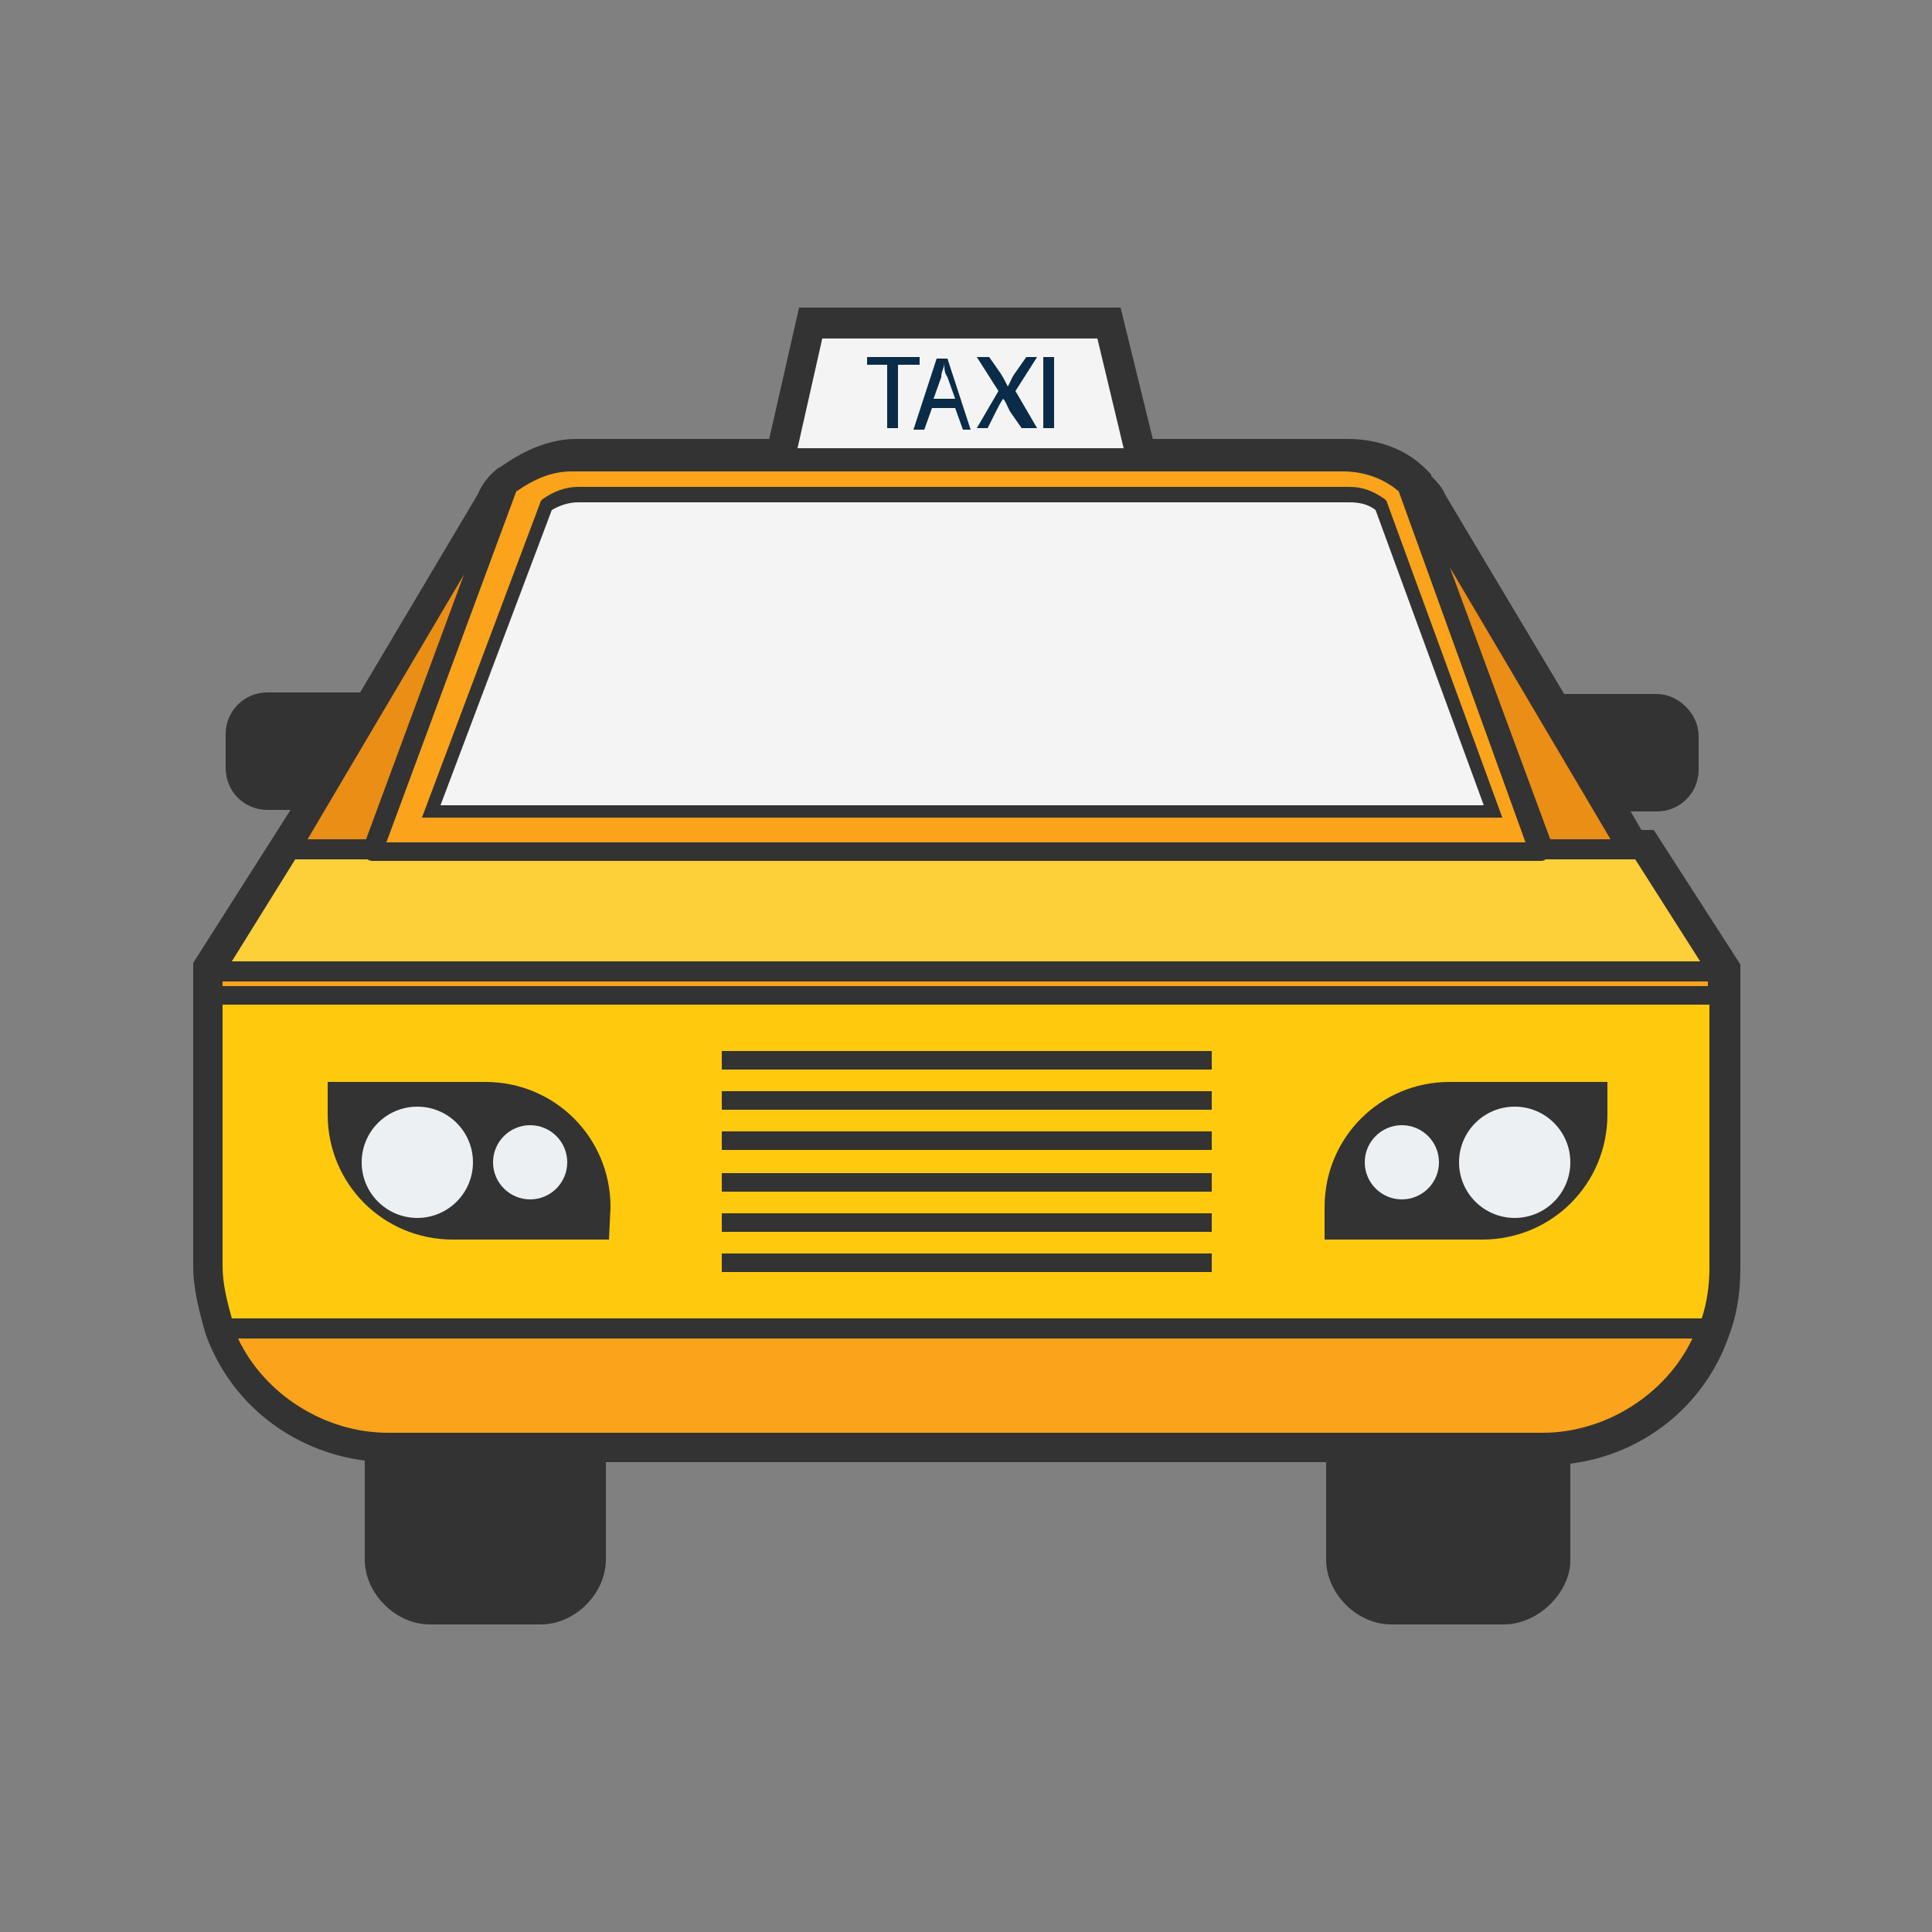 <?xml version="1.0" encoding="utf-8"?>
<svg xmlns="http://www.w3.org/2000/svg" viewBox="0 0 125 125"><rect x="0" y="0" width="125" height="125" fill="#808080" stroke="none"/><style>.clst0{fill:#333}.clst1{fill:#fdcf39}.clst2{fill:#ea8e15}.clst3{fill:#faa31b}.clst4{fill:#f4f4f4}.clst5{fill:#ffca0d}.clst6{fill:#edf0f2}.clst7{fill:#0b2c48}</style><path class="clst0" d="M97.3 105.1H90c-2.2 0-4.2-2-4.2-4.2v-6.3H39.2v6.3c0 2.2-2 4.2-4.2 4.2h-7.2c-2.2 0-4.2-2-4.2-4.2v-6.4c-4.7-.6-8.7-3.7-10.3-8.2-.4-1.4-.8-2.9-.8-4.4V62.3l6.3-9.9h-1.5c-1.5 0-2.7-1.2-2.7-2.7v-2.2c0-1.5 1.2-2.7 2.7-2.7h6L30.9 32c.3-.7.7-1.2 1.3-1.7l.2-.1c1.7-1.2 3.3-1.8 4.9-1.8h49.9c2 0 3.8.7 5 1.9l.4.4v.1c.3.3.7.7.9 1.2l7.7 12.9h6c1.4 0 2.7 1.3 2.7 2.7v2.2c0 1.5-1.2 2.7-2.7 2.7h-1.7l.7 1.2h.8l5.6 8.7v19.7c0 1.8-.3 3.2-.8 4.5-1.6 4.4-5.5 7.5-10.2 8.1v6.4c-.1 2-2.1 4-4.3 4zM36.6 92h51.8v8.9c0 .8.8 1.6 1.6 1.6h7.2c.8 0 1.6-.8 1.6-1.6v-8.8h1.2c4.2-.2 7.8-2.7 9.2-6.5.4-1 .6-2.1.6-3.5v-19l-4.4-6.8h-.9l-3.8-6.4h6.2l.1-2.3-.1-.1h-7.2l-.5-.6L91.1 33c0-.1-.3-.3-.4-.4l-.3-.3-.4-.5c-.7-.5-1.8-.8-2.8-.8h-50c-1 0-2.1.4-3.3 1.2-.4.4-.6.6-.6.8l-.1.3-8.5 14.2h-7.4l-.1 2.3 6.1.1-3.4 5.7-4.8 7.5V82c0 1.2.3 2.4.6 3.6 1.4 3.8 4.9 6.3 9.1 6.5H26v8.8c0 .8.8 1.6 1.6 1.6H35c.8 0 1.6-.8 1.6-1.6V92z"></path><path class="clst0" d="M75.2 30.9h-26l2.5-11h20.8l2.7 11zm-22.8-2.6h19.5l-1.4-5.9H53.7l-1.3 5.9zM23.8 46.1h-6.5c-.9 0-1.4.7-1.4 1.4v2.2c0 .9.7 1.4 1.4 1.4h6.5c.9 0 1.4-.7 1.4-1.4v-2.2c0-.7-.7-1.4-1.4-1.4z"></path><path class="clst0" d="M23.8 51.8h-6.5c-1 0-2-.8-2-2v-2.2c0-1 .8-2 2-2h6.5c1 0 2 1 2 2v2.2c0 1-.8 2-2 2zm-6.6-5c-.5 0-.7.4-.7.7v2.2c0 .5.4.7.7.7h6.5c.5 0 .7-.4.7-.7v-2.2c0-.3-.4-.7-.7-.7h-6.5zm89.9-.7h-6.5c-.9 0-1.4.7-1.4 1.4v2.2c0 .9.7 1.4 1.4 1.4h6.5c.9 0 1.4-.7 1.4-1.4v-2.2c0-.7-.7-1.4-1.4-1.4z"></path><path class="clst0" d="M107.1 51.8h-6.5c-1 0-2-.8-2-2v-2.2c0-1 .8-2 2-2h6.5c1 0 2 1 2 2v2.2c0 1-.8 2-2 2zm-6.6-5c-.5 0-.7.4-.7.7v2.2c0 .5.4.7.7.7h6.5c.5 0 .7-.4.7-.7v-2.2c0-.3-.4-.7-.7-.7h-6.5zM24.8 89.7v11.2c0 1.5 1.4 2.9 2.9 2.9H35c1.5 0 2.9-1.4 2.9-2.9V89.7H24.8zm62.3 0v11.2c0 1.5 1.4 2.9 2.9 2.9h7.2c1.5 0 2.9-1.4 2.9-2.9V89.7h-13z"></path><path class="clst1" d="M106.2 54.9H18.8l-5 7.9h97.4z"></path><path class="clst0" d="M111.2 63.5H13.8c-.2 0-.5-.1-.6-.3s-.1-.5 0-.7l5-7.9c.1-.2.3-.3.5-.3h87.4c.2 0 .4.1.5.3l5 7.9c.1.2.1.5 0 .7.1.2-.2.3-.4.3zM15 62.2h95l-4.2-6.6H19.1L15 62.2z"></path><path class="clst2" d="M32 32.6L18.8 54.9h5.5l8.8-23.8c-.4.6-.9.9-1.1 1.5z"></path><path class="clst0" d="M24.3 55.6h-5.5c-.2 0-.4-.1-.6-.3-.1-.2-.1-.4 0-.6l13.2-22.3c.2-.4.4-.7.7-1 .1-.1.3-.3.4-.5.2-.3.5-.4.8-.2.3.1.4.5.3.8l-8.8 23.8c0 .1-.2.3-.5.3zm-4.4-1.3h3.9l6.5-17.6-10.4 17.6z"></path><path class="clst3" d="M91.1 31.3c-1-1-2.6-1.5-4.1-1.5H37c-1.5 0-2.9.7-4.1 1.5l-8.8 23.8h75.6l-8.6-23.8z"></path><path class="clst0" d="M99.7 55.7H24.1c-.2 0-.4-.1-.5-.3s-.1-.4-.1-.6L32.3 31c0-.1.1-.2.2-.3 1.6-1.1 3-1.7 4.5-1.7h49.9c1.8 0 3.5.6 4.6 1.7.1.1.1.1.1.2l8.6 23.8c.1.2 0 .4-.1.6 0 .3-.2.4-.4.4zM25 54.5h73.7l-8.2-22.7c-.9-.8-2.2-1.3-3.6-1.3H37c-1.2 0-2.3.4-3.6 1.3L25 54.5z"></path><path class="clst4" d="M27.9 52.5l7.4-19.8c.7-.5 1.4-.7 2.1-.7h49.9c.7 0 1.4.2 2.1.7l7.2 19.8H27.9z"></path><path class="clst0" d="M97.2 52.9H27.3L35 32.4l.1-.1c.7-.5 1.5-.8 2.3-.8h49.9c.9 0 1.6.3 2.3.8l.1.1 7.5 20.5zm-68.7-.8H96L89 33c-.5-.4-1.1-.5-1.7-.5H37.4c-.6 0-1.2.2-1.7.5l-7.2 19.1z"></path><path class="clst2" d="M105.4 54.9L92.1 32.6c-.3-.5-.7-.9-1-1.4L99.9 55l5.5-.1z"></path><path class="clst0" d="M105.4 55.6h-5.5c-.3 0-.5-.2-.6-.4l-8.8-23.8c-.1-.3 0-.7.3-.8.3-.1.6-.1.8.2.2.2.3.4.5.6s.4.5.6.7L106 54.5c.1.2.1.4 0 .6-.2.3-.4.5-.6.5zm-5.1-1.3h3.9L93.8 36.7l6.5 17.6z"></path><path class="clst3" d="M14.5 85.9c1.5 4.3 5.9 7.4 10.7 7.4h74.7c4.8 0 9.1-3.1 10.7-7.4H14.5z"></path><path class="clst0" d="M99.8 94H25.2c-5 0-9.6-3.2-11.3-7.8-.1-.2 0-.4.1-.6s.3-.3.5-.3h96c.2 0 .4.1.5.3.1.2.2.4.1.6-1.6 4.5-6.3 7.8-11.3 7.8zm-84.4-7.4c1.7 3.6 5.6 6.1 9.7 6.1h74.7c4.1 0 8-2.5 9.7-6.1H15.4z"></path><path class="clst3" d="M13.8 62.8h97.4v1.7H13.8z"></path><path class="clst0" d="M111.2 65.2H13.8c-.4 0-.6-.3-.6-.6v-1.7c0-.4.3-.6.6-.6h97.4c.4 0 .6.3.6.6v1.7c.1.3-.2.6-.6.6zm-96.8-1.3h96.1v-.4H14.4v.4z"></path><path class="clst5" d="M13.8 64.4V82c0 1.4.3 2.8.7 4h96c.5-1.2.7-2.6.7-4V64.4H13.8z"></path><path class="clst0" d="M110.5 86.6h-96c-.3 0-.5-.2-.6-.5-.4-1.3-.7-2.7-.7-4.1V64.4c0-.4.3-.6.6-.6h97.4c.4 0 .6.3.6.6V82c0 1.7-.2 3.1-.7 4.2-.1.2-.3.4-.6.4zM15 85.3h95.1c.3-.9.5-2 .5-3.3V65H14.4v16.9c0 1.2.3 2.3.6 3.4z"></path><path class="clst0" d="M39.4 80.2H29.3c-4.5 0-8.1-3.6-8.1-8.1V70h10.2c4.5 0 8.1 3.6 8.1 8.1l-.1 2.1z"></path><circle class="clst6" cx="27" cy="75.2" r="3.6"></circle><circle class="clst6" cx="34.3" cy="75.2" r="2.4"></circle><path class="clst0" d="M85.7 80.2h10.2c4.5 0 8.1-3.6 8.1-8.1V70H93.8c-4.5 0-8.1 3.6-8.1 8.1v2.1z"></path><circle class="clst6" cx="98" cy="75.2" r="3.6"></circle><circle class="clst6" cx="90.7" cy="75.2" r="2.4"></circle><path class="clst0" d="M46.7 68h31.7v1.2H46.7zm0 2.6h31.7v1.2H46.7zm0 2.6h31.7v1.2H46.7zm0 2.7h31.7v1.2H46.7zm0 2.6h31.7v1.2H46.7zm0 2.6h31.7v1.2H46.7z"></path><path class="clst4" d="M71.5 21.2H52.7l-1.9 8.4h22.7z"></path><path class="clst0" d="M73.5 30.3H50.8c-.2 0-.4-.1-.5-.2-.1-.2-.2-.4-.1-.5l1.9-8.4c.1-.3.3-.5.6-.5h18.8c.3 0 .6.2.6.5l2.1 8.4c0 .2 0 .4-.1.6-.2 0-.4.1-.6.1zM51.6 29h21.1L71 21.9H53.2L51.6 29z"></path><path class="clst7" d="M57.5 23.6h-1.4v-.5h3.4v.5h-1.4v4.1h-.7v-4.1h.1zm2.8 2.8l-.5 1.4h-.7l1.5-4.6h.7l1.5 4.6h-.5l-.5-1.4h-1.5zm1.5-.6l-.5-1.4c-.2-.3-.2-.5-.2-.9 0 .3-.2.5-.2.9l-.5 1.4h1.4zm4.3 1.9l-.7-1c-.2-.3-.3-.7-.5-.9-.2.3-.3.5-.5.9l-.5 1h-.7l1.4-2.4-1.4-2.2h.8l.7 1c.2.3.3.5.5.9.2-.3.2-.5.5-.9l.7-1h.7l-1.4 2.2 1.4 2.4h-1zm2.1-4.6v4.6h-.7v-4.6h.7z"></path></svg>
